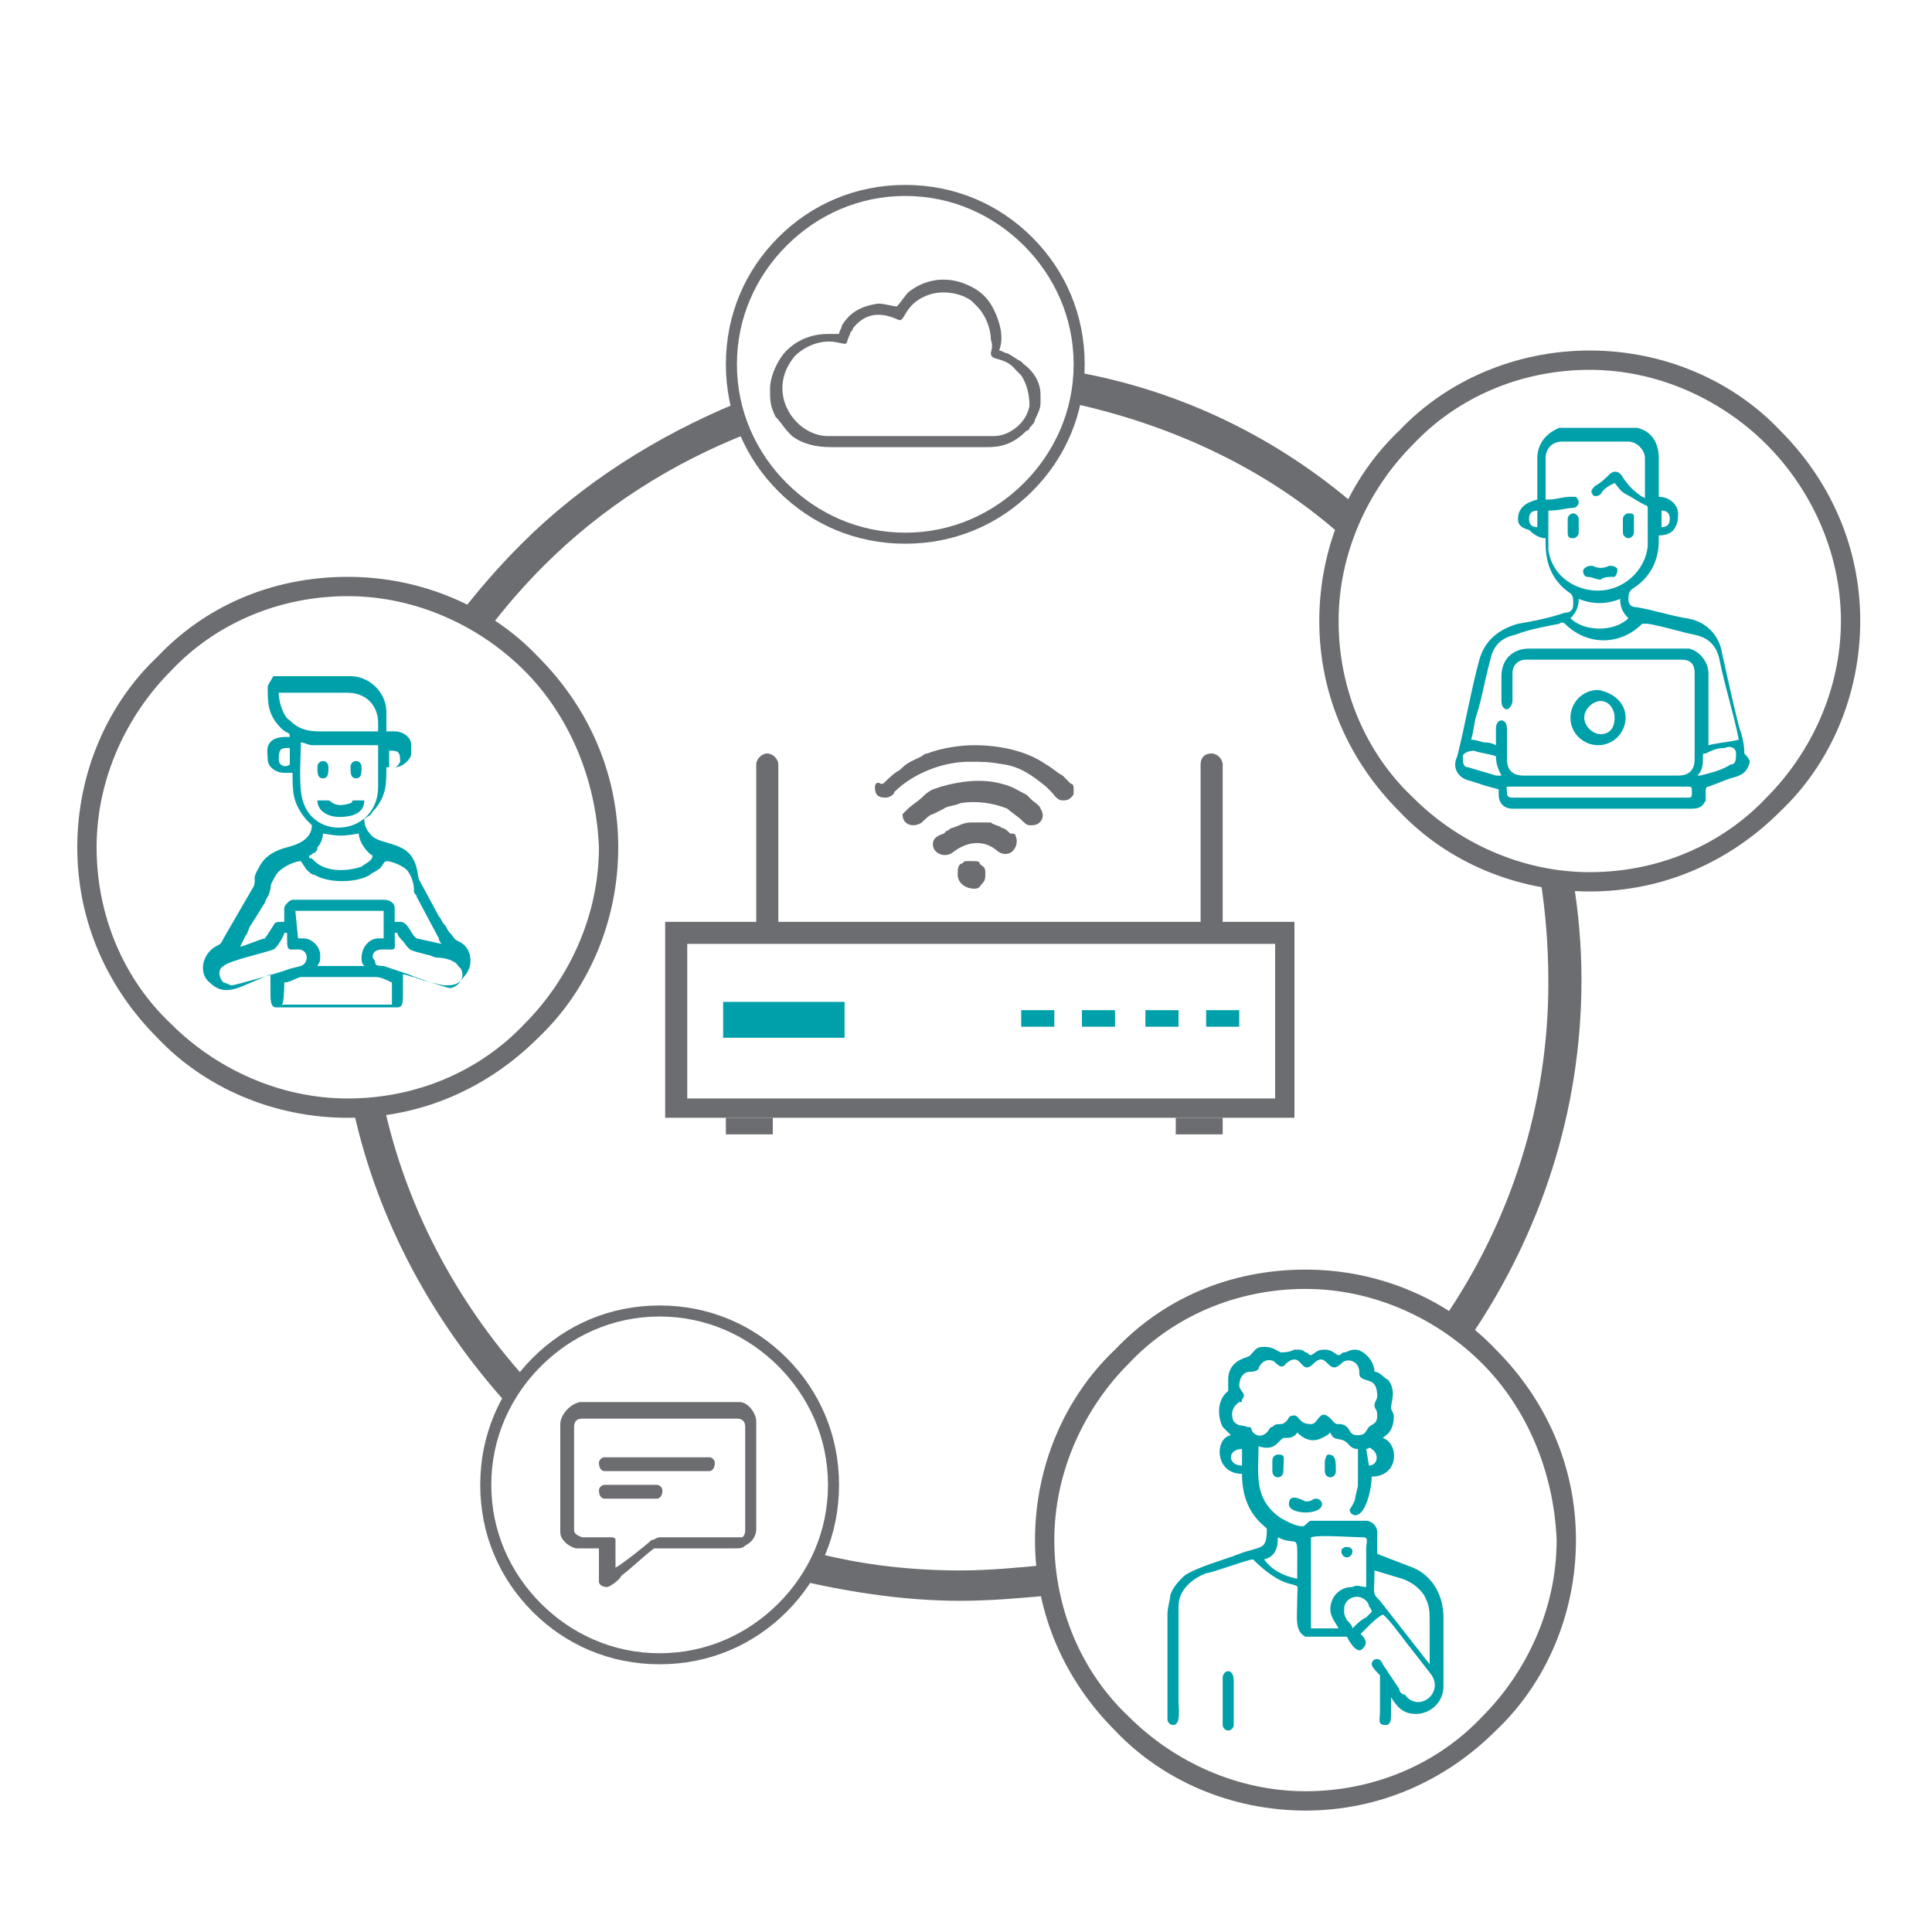 <?xml version="1.0" encoding="UTF-8"?>
<!-- Generator: Adobe Illustrator 25.2.1, SVG Export Plug-In . SVG Version: 6.00 Build 0)  -->
<svg xmlns="http://www.w3.org/2000/svg" xmlns:xlink="http://www.w3.org/1999/xlink" version="1.1" id="Layer_1" x="0px" y="0px" viewBox="0 0 70 70" style="enable-background:new 0 0 70 70;" xml:space="preserve">
<style type="text/css">
	.st0{fill:#6C6D70;}
	.st1{fill-rule:evenodd;clip-rule:evenodd;fill:#00A0AA;}
	.st2{fill-rule:evenodd;clip-rule:evenodd;fill:#6C6D70;}
	.st3{fill:#00A0AA;}
</style>
<path class="st0" d="M52.3,47.8c2.4-3.5,3.8-7.7,3.8-12.2c0-1.3-0.1-2.6-0.3-3.8c0.4,0.1,0.8,0.1,1.2,0.1c0.2,1.2,0.3,2.4,0.3,3.6  c0,4.8-1.5,9.2-4,12.9C52.9,48.2,52.6,48,52.3,47.8 M29.7,56.3c1.6,0.4,3.3,0.6,5.1,0.6c1,0,2.1-0.1,3.1-0.2c0,0.4,0.1,0.7,0.2,1.1  C37,57.9,35.9,58,34.8,58c-2,0-3.9-0.3-5.7-0.7C29.3,57,29.5,56.6,29.7,56.3z M13.9,40c0.8,3.7,2.6,7.1,5.1,9.9  c-0.2,0.3-0.5,0.6-0.6,1c-2.7-3-4.7-6.6-5.6-10.7C13.2,40.1,13.6,40.1,13.9,40z M27.1,15.7c-2.8,1.1-5.3,2.7-7.4,4.8  c-0.7,0.7-1.4,1.5-2,2.3c-0.3-0.2-0.6-0.4-1-0.6c0.7-0.9,1.4-1.7,2.2-2.5c2.2-2.2,4.9-3.9,7.8-5.1C26.8,15,26.9,15.3,27.1,15.7z   M39.1,13.5c3.8,0.7,7.2,2.4,10,4.8c-0.2,0.4-0.3,0.7-0.5,1.1c-2.7-2.4-6.1-4-9.8-4.8C39,14.3,39,13.9,39.1,13.5z"></path>
<path class="st0" d="M46.2,34.2H24.9v5.6h21.3V34.2z M24.5,33.4h22.4v7.1H24.1v-7.1H24.5z"></path>
<rect x="26.2" y="36.3" class="st1" width="4.4" height="1.3"></rect>
<rect x="37" y="36.6" class="st1" width="1.2" height="0.6"></rect>
<rect x="39.2" y="36.6" class="st1" width="1.2" height="0.6"></rect>
<rect x="41.5" y="36.6" class="st1" width="1.2" height="0.6"></rect>
<rect x="43.7" y="36.6" class="st1" width="1.2" height="0.6"></rect>
<rect x="42.6" y="40.5" class="st2" width="1.7" height="0.6"></rect>
<rect x="26.3" y="40.5" class="st2" width="1.7" height="0.6"></rect>
<path class="st2" d="M27.8,27.3L27.8,27.3c0.2,0,0.4,0.2,0.4,0.4v6.2h-0.8v-6.2C27.4,27.5,27.6,27.3,27.8,27.3"></path>
<path class="st2" d="M31.7,28.5c0,0.3,0.1,0.4,0.4,0.4c0.1,0,0.3-0.1,0.3-0.2c0.7-0.7,1.8-1.1,2.7-1.1c0.6,0,0.7,0,1.3,0.1  c0.6,0.1,1,0.4,1.5,0.8c0,0,0,0,0.1,0.1c0,0,0,0,0.1,0.1c0.1,0.1,0.2,0.3,0.4,0.3c0.1,0,0.2,0,0.3-0.1c0.1-0.1,0.1-0.1,0.1-0.2v-0.1  c0-0.1,0-0.2-0.1-0.2l-0.3-0.3c-0.2-0.1-0.4-0.3-0.6-0.4c-0.7-0.5-1.7-0.7-2.6-0.7c-0.5,0-1.2,0.1-1.7,0.3c-0.1,0-0.2,0.1-0.2,0.1  c-0.4,0.2-0.5,0.2-0.8,0.5c-0.2,0.1-0.4,0.3-0.5,0.4c-0.1,0.1-0.1,0.1-0.2,0.1C31.8,28.3,31.7,28.4,31.7,28.5"></path>
<path class="st2" d="M32.7,29.5c0,0.4,0.4,0.5,0.7,0.3c0.1-0.1,0.3-0.3,0.4-0.3c0.2-0.1,0.2-0.1,0.4-0.2c0.1-0.1,0.4-0.1,0.6-0.2  c0.6-0.1,1.2,0,1.7,0.2c0.1,0.1,0.4,0.3,0.5,0.4c0.1,0.1,0.2,0.2,0.3,0.2h0.1c0.3,0,0.5-0.3,0.3-0.6c0-0.1-0.3-0.3-0.3-0.3  c0,0-0.1-0.1-0.1-0.1s-0.1-0.1-0.1-0.1c-0.4-0.2-0.5-0.3-0.9-0.4c-0.7-0.2-1.5-0.1-2.2,0.1l-0.3,0.1c-0.2,0.1-0.3,0.2-0.4,0.3  c-0.1,0.1-0.4,0.3-0.5,0.4C32.8,29.4,32.7,29.5,32.7,29.5"></path>
<path class="st2" d="M33.8,30.6c0,0.3,0.4,0.5,0.7,0.3c0.5-0.4,1.1-0.5,1.6-0.1c0.1,0.1,0.3,0.2,0.5,0.1c0.2-0.1,0.3-0.4,0.2-0.6  c0-0.1-0.1-0.1-0.2-0.1c-0.1-0.1-0.2-0.2-0.3-0.2c-0.1-0.1-0.3-0.1-0.4-0.2c-0.1,0-0.1,0-0.2,0l-0.3,0c-0.1,0-0.1,0-0.1,0  s-0.1,0-0.1,0c-0.3,0-0.4,0.1-0.7,0.2c-0.1,0-0.1,0.1-0.2,0.1c0,0,0,0-0.1,0.1C33.9,30.3,33.8,30.4,33.8,30.6"></path>
<path class="st2" d="M35.2,31.2c-0.1,0-0.1,0-0.2,0c-0.1,0-0.1,0.1-0.2,0.1c-0.1,0.1-0.1,0.2-0.1,0.4c0,0.3,0.3,0.5,0.6,0.5  c0.2,0,0.2-0.1,0.3-0.2c0.1-0.1,0.1-0.2,0.1-0.4c0-0.2-0.1-0.2-0.2-0.3C35.5,31.2,35.4,31.2,35.2,31.2  C35.2,31.2,35.2,31.2,35.2,31.2"></path>
<path class="st2" d="M43.9,27.3L43.9,27.3c0.2,0,0.4,0.2,0.4,0.4v6.2h-0.8v-6.2C43.5,27.5,43.6,27.3,43.9,27.3"></path>
<path class="st0" d="M19,24.3c-1.6-1.6-3.9-2.7-6.4-2.7s-4.8,1-6.4,2.7c-1.6,1.6-2.7,3.9-2.7,6.4s1,4.8,2.7,6.4  c1.6,1.6,3.9,2.7,6.4,2.7s4.8-1,6.4-2.7c1.6-1.6,2.7-3.9,2.7-6.4C21.6,28.2,20.6,25.9,19,24.3 M12.6,20.9c2.7,0,5.2,1.1,6.9,2.9  c1.8,1.8,2.9,4.2,2.9,6.9s-1.1,5.2-2.9,6.9c-1.8,1.8-4.2,2.9-6.9,2.9s-5.2-1.1-6.9-2.9c-1.8-1.8-2.9-4.2-2.9-6.9s1.1-5.2,2.9-6.9  C7.4,22,9.8,20.9,12.6,20.9z"></path>
<path class="st0" d="M64,16.1c-1.6-1.6-3.9-2.7-6.4-2.7s-4.8,1-6.4,2.7c-1.6,1.6-2.7,3.9-2.7,6.4s1,4.8,2.7,6.4  c1.6,1.6,3.9,2.7,6.4,2.7s4.8-1,6.4-2.7c1.6-1.6,2.7-3.9,2.7-6.4S65.6,17.7,64,16.1 M57.6,12.7c2.7,0,5.2,1.1,6.9,2.9  c1.8,1.8,2.9,4.2,2.9,6.9s-1.1,5.2-2.9,6.9c-1.8,1.8-4.2,2.9-6.9,2.9s-5.2-1.1-6.9-2.9c-1.8-1.8-2.9-4.2-2.9-6.9s1.1-5.2,2.9-6.9  C52.4,13.8,54.9,12.7,57.6,12.7z"></path>
<path class="st0" d="M53.7,49.4c-1.6-1.6-3.9-2.7-6.4-2.7s-4.8,1-6.4,2.7c-1.6,1.6-2.7,3.9-2.7,6.4s1,4.8,2.7,6.4  c1.6,1.6,3.9,2.7,6.4,2.7s4.8-1,6.4-2.7c1.6-1.6,2.7-3.9,2.7-6.4C56.3,53.3,55.3,51,53.7,49.4 M47.3,46c2.7,0,5.2,1.1,6.9,2.9  c1.8,1.8,2.9,4.2,2.9,6.9s-1.1,5.2-2.9,6.9c-1.8,1.8-4.2,2.9-6.9,2.9s-5.2-1.1-6.9-2.9c-1.8-1.8-2.9-4.2-2.9-6.9s1.1-5.2,2.9-6.9  C42.1,47.1,44.5,46,47.3,46z"></path>
<path class="st1" d="M9.7,24.9c0,0.6,0,1,0.5,1.5c0.2,0.2,0.3,0.1,0.3,0.3c-0.3,0-0.4,0-0.6,0.1c-0.3,0.2-0.2,0.5-0.2,0.7  c0,0.3,0.3,0.5,0.6,0.5h0.3c0,0.7,0,1.1,0.5,1.7c0.1,0.1,0.1,0.1,0.1,0.1c0.1,0.1,0.1,0.1,0.1,0.1c0,0.5-0.5,0.7-0.9,0.8  c-0.4,0.1-0.8,0.3-1,0.7c-0.3,0.5-0.1,0.4-0.2,0.7l-1.1,1.9c-0.1,0.2-0.1,0.2-0.3,0.3c-0.5,0.3-0.6,1-0.2,1.3c0.5,0.5,1,0.2,1.5,0  l0.7-0.3c0,0.2,0,0.4,0,0.7c0,0.2,0,0.5,0.2,0.5h4.4c0.2,0,0.2-0.2,0.2-0.5c0-0.2,0-0.4,0-0.7c0.1,0,0.3,0.1,0.4,0.1  c0.2,0.1,1,0.3,1.1,0.3c0.3,0,0.5,0,0.7-0.3c0.4-0.4,0.3-1.1-0.2-1.3c-0.2-0.1-0.1-0.1-0.3-0.3c-0.1-0.1-0.1-0.2-0.2-0.3  c-0.1-0.1-0.1-0.2-0.2-0.3l-0.7-1.3c-0.1-0.1,0-0.9-0.7-1.2c-0.4-0.2-0.9-0.2-1.1-0.5c-0.1-0.1-0.2-0.3-0.2-0.5c0-0.1,0,0,0.1-0.1  c0.2-0.1,0.1-0.1,0.3-0.3c0.4-0.5,0.4-0.9,0.4-1.5h0.3c0.3,0,0.6-0.3,0.6-0.5v-0.3c0-0.3-0.3-0.5-0.6-0.5h-0.3v-0.7  c0-0.7-0.6-1.3-1.3-1.3H9.9C9.8,24.7,9.7,24.8,9.7,24.9 M10.1,25.1h2.5c0.6,0,1.1,0.4,1.1,1.1v0.3h-2.1c-0.5,0-0.8-0.1-1.1-0.4  C10.3,26,10.1,25.5,10.1,25.1z M10.1,27.5c0-0.4,0.1-0.4,0.4-0.4v0.6C10.4,27.8,10.1,27.8,10.1,27.5z M14.3,27.8h-0.2v-0.6  c0.3,0,0.4,0,0.4,0.4C14.5,27.6,14.4,27.8,14.3,27.8z M10.9,26.9c0.1,0,0.3,0.1,0.4,0.1h2.4v1.5c0,1.7-2.2,2-2.7,0.6  C10.8,28.6,10.9,27.5,10.9,26.9z M11.2,31c0.1,0,0.1-0.1,0.2-0.1c0.1-0.1,0.1-0.1,0.1-0.2c0.1-0.1,0.2-0.3,0.2-0.5  c0.6,0.1,0.7,0.1,1.3,0c0,0.3,0.3,0.7,0.5,0.8c0,0.2-0.3,0.3-0.4,0.4c-0.6,0.2-1.4,0.2-1.8-0.3C11.2,31.1,11.2,31.1,11.2,31z   M10.3,32.9v0.5c-0.4,0-0.3,0-0.5,0.3C9.8,33.7,9.6,34,9.6,34c-0.1,0-0.8,0.3-0.9,0.3l0.2-0.4c0.1-0.1,0.1-0.3,0.2-0.4l0.5-0.8  c0.1-0.3,0.1-0.1,0.2-0.5c0-0.2,0.1-0.3,0.2-0.5c0.2-0.3,0.7-0.5,0.9-0.5c0,0,0.2,0.3,0.2,0.3c0.1,0.1,0.2,0.2,0.3,0.2  c0.5,0.3,1.5,0.3,2,0c0.1-0.1,0.2-0.1,0.3-0.2c0.1,0,0.2-0.3,0.3-0.3c0.2,0,0.7,0.2,0.8,0.4c0.2,0.3,0.2,0.6,0.2,0.7  c0,0.1,0.1,0.1,0.1,0.2l0.8,1.5c0,0.1,0.1,0.2,0.1,0.2L15.1,34c-0.2-0.1-0.3-0.6-0.6-0.6h-0.2v-0.5c0-0.2-0.2-0.3-0.4-0.3h-3.3  C10.5,32.6,10.3,32.8,10.3,32.9z M10.7,33h3.2v1h-0.2c-0.3,0-0.6,0.3-0.6,0.7c0,0.1,0,0.2,0.1,0.3h-1.7c0.1-0.2,0.1-0.1,0.1-0.4  c0-0.3-0.3-0.6-0.6-0.6h-0.2L10.7,33L10.7,33z M8.4,35.7c-0.1,0-0.2-0.1-0.3-0.1c-0.2-0.2-0.2-0.5,0-0.6c0.2-0.2,1.6-0.5,1.8-0.6  c0.1,0,0.4-0.5,0.4-0.6h0.1c0,0.7,0,0.6,0.4,0.6c0.4,0,0.4,0.5,0.1,0.6l-0.4,0.1C10.3,35.2,8.5,35.7,8.4,35.7z M13.5,34.7  c0-0.2,0.1-0.3,0.4-0.3c0.5,0,0.4,0.1,0.4-0.6h0.1c0,0.1,0.1,0.2,0.2,0.3c0.3,0.4,0.2,0.3,0.9,0.5c0.1,0,0.2,0.1,0.4,0.1  c0.2,0,0.6,0.1,0.7,0.3c0,0,0.1,0.1,0.1,0.1c0.2,0.4-0.2,0.7-0.4,0.7c-0.1,0-1.3-0.4-1.5-0.5L13.9,35c-0.1,0-0.3,0-0.3-0.1  C13.6,34.8,13.5,34.7,13.5,34.7z M10.3,35.6c0.2,0,0.5-0.2,0.6-0.2h2.7c0.2,0,0.4,0.1,0.6,0.2v0.8h-4C10.3,36.4,10.3,35.6,10.3,35.6  z"></path>
<path class="st1" d="M12.3,29.6c0.4,0,0.9-0.1,0.9-0.6c-0.7,0-0.3,0-0.5,0.1C12.1,29.3,12,29,11.9,29h-0.4  C11.5,29.4,11.9,29.6,12.3,29.6"></path>
<path class="st1" d="M11.5,27.8c0,0.2,0,0.4,0.2,0.4s0.2-0.2,0.2-0.4C11.9,27.5,11.5,27.5,11.5,27.8"></path>
<path class="st1" d="M12.7,27.8c0,0.2,0,0.4,0.2,0.4s0.2-0.2,0.2-0.4C13.1,27.5,12.7,27.5,12.7,27.8"></path>
<path class="st1" d="M44.9,50.2c0-0.2,0.1-0.5,0.4-0.5c0.1,0,0.2,0,0.3-0.1c0-0.1,0.2-0.4,0.5-0.3c0.1,0,0.3,0.4,0.5,0.1  c0.6-0.5,0.5,0.5,1,0c0.5-0.5,0.5,0.5,1,0c0.2-0.2,0.5-0.1,0.6,0.1c0.1,0.2,0,0.3,0.1,0.4c0.2,0.2,0.6,0,0.6,0.7  c0,0.1-0.1,0.2-0.1,0.3c0,0.2,0.1,0.1,0.1,0.4c0,0.3-0.2,0.3-0.3,0.4c-0.1,0.1-0.1,0.3-0.4,0.3c-0.4,0-0.2-0.3-0.6-0.4  c-0.2,0-0.2,0-0.3-0.1c-0.5-0.6-0.5,0.1-0.8,0.1c-0.5,0-0.4-0.4-0.7-0.3c-0.1,0-0.1,0.1-0.2,0.2c-0.2,0.2-0.3,0-0.5,0.2  c-0.1,0-0.1,0.1-0.2,0.2c-0.1,0.1-0.3,0.2-0.5,0c-0.1-0.1,0-0.2-0.2-0.2c-0.3-0.1-0.3,0-0.5-0.2c-0.1-0.2-0.1-0.5,0.2-0.7  c0.1,0,0.1,0,0.1-0.1C45.2,50.5,44.9,50.4,44.9,50.2 M44.6,52.8c0-0.2,0.2-0.3,0.4-0.3v0.6C44.8,53.1,44.6,53,44.6,52.8z M49.6,53.1  L49.6,53.1l-0.1-0.6c0.1,0,0.1-0.1,0.2,0C50,52.7,49.9,53.1,49.6,53.1z M45.8,56.5c0.4-0.1,0.5-0.4,0.5-0.8c0.8,0.4,0.7-0.4,0.7,1.5  C46.5,57.1,46.1,56.9,45.8,56.5z M48.2,58.3c0,0.3,0.2,0.5,0.3,0.7c-0.3,0-0.8,0-1,0v-3.3c0.3-0.1,1.5,0,1.9,0  c0.2,0,0.1,0.2,0.1,0.4v1.4c-0.2,0-0.3-0.1-0.5,0C48.5,57.5,48.2,57.9,48.2,58.3z M49.8,56.9l1,0.3c0.3,0.1,0.6,0.3,0.8,0.6  c0.2,0.4,0.2,0.5,0.2,1.1c0,0.5,0,0.9,0,1.4L50,58C49.7,57.7,49.8,57.8,49.8,56.9z M46.9,48.9H47c0.1,0,0.2,0,0.3,0.1  c0.1,0,0.1,0.1,0.2,0.1c0.2-0.1,0.2-0.2,0.5-0.2c0.3,0,0.4,0.2,0.5,0.2c0.1,0,0.1-0.1,0.2-0.1c0.1,0,0.2-0.1,0.4-0.1  c0.3,0,0.7,0.4,0.7,0.8c0.2,0,0.3,0.2,0.5,0.3c0.3,0.4,0.1,0.8,0.1,1c0,0.1,0.1,0.2,0.1,0.3c0,0.6-0.3,0.7-0.4,0.8  c0.6,0.2,0.6,1.4-0.4,1.4c0,0.4-0.2,1.4-0.6,1.4c-0.1,0-0.2-0.1-0.2-0.2c0,0,0.2-0.3,0.2-0.4c0-0.1,0.1-0.4,0.1-0.5  c0-0.3,0-0.9,0-1.3c-0.3,0-0.3-0.2-0.5-0.3c-0.2-0.1-0.4,0-0.5-0.3c-0.1,0.1-0.1,0.1-0.3,0.2c-0.4,0.2-0.7,0-0.9-0.2  c-0.1,0.2-0.3,0.2-0.5,0.2c-0.2,0.1-0.3,0.5-0.9,0.3c0,1-0.2,1.9,0.8,2.6c0.2,0.1,0.5,0.3,0.8,0.3c0.1,0,0.2-0.2,0.3-0.2h2  c0.2,0,0.4,0.2,0.4,0.4c0,0.2,0,0.5,0,0.8l1.3,0.5c0.7,0.3,1.1,1,1.1,1.8v2.5c0,0.6-0.5,1-1,1c-0.5,0-0.7-0.3-0.9-0.6c0,0,0,0,0,0  c0,0.2,0,0.4,0,0.6c0,0.2,0,0.4-0.2,0.4c-0.3,0-0.2-0.2-0.2-0.5c0-0.2,0-0.5,0-0.7c0-0.2,0-0.5,0-0.6c-0.1-0.1-0.3-0.3-0.3-0.4  c0-0.2,0.3-0.3,0.4,0l0.6,0.9c0,0.1,0.1,0.2,0.2,0.2c0.5,0.7,1.5-0.1,0.9-0.8l-0.7-0.9c-0.1-0.1-0.8-1.1-1-1.2  c-0.2,0.1-0.4,0.3-0.6,0.5c-0.1,0.1-0.1,0.1-0.2,0.2c0.1,0.1,0.3,0.3,0.1,0.5c-0.2,0.3-0.5-0.2-0.6-0.4c-0.3,0-1.3,0-1.5,0  c-0.4-0.2-0.3-0.7-0.3-1.3c0-0.6,0.1-0.5-0.2-0.6c-0.5-0.1-1-0.5-1.4-0.9c-0.2,0-1.5,0.5-1.7,0.5c-0.5,0.2-1,0.6-1,1.2  c0,0.4,0,2.7,0,3.4c0,0.3,0.1,0.9-0.2,0.9c-0.1,0-0.2-0.1-0.2-0.2v-3.8c0-0.3,0.1-0.5,0.1-0.7c0.1-0.3,0.3-0.5,0.5-0.7  c0.4-0.3,1.5-0.6,2-0.8c0.8-0.3,1-0.1,1-0.9c0-0.1-0.9-0.5-0.9-2c-1,0-1-1.3-0.4-1.4c-0.1-0.1-0.2-0.2-0.3-0.3  c-0.2-0.4-0.2-1,0.2-1.3c0-0.1,0-0.3,0-0.4c0-0.8,0.8-0.8,0.8-0.9c0.2-0.2,0.2-0.3,0.5-0.3c0.3,0,0.4,0.1,0.6,0.2  C46.5,49,46.7,49,46.9,48.9z M49,59c0-0.1-0.1-0.2-0.2-0.3c-0.1-0.2-0.1-0.2-0.1-0.4c0-0.4,0.5-0.6,0.8-0.3c0,0,0.1,0.1,0.1,0.2  c0,0,0.1,0.1,0.1,0.2c-0.1,0.1-0.1,0.1-0.2,0.2C49.3,58.7,49.2,58.8,49,59z"></path>
<path class="st1" d="M44.3,60.8v1.7c0,0.1,0.1,0.2,0.2,0.2h0c0.1,0,0.2-0.1,0.2-0.2v-1.6C44.7,60.4,44.3,60.5,44.3,60.8"></path>
<path class="st1" d="M46.7,54.5c0,0.4,1.2,0.4,1.2,0c0-0.1-0.1-0.2-0.2-0.2c-0.2,0-0.1,0.1-0.4,0.1C47.1,54.3,46.7,54.1,46.7,54.5"></path>
<path class="st1" d="M48,53v0.3c0,0.3,0.4,0.3,0.4,0c0-0.4,0-0.6-0.3-0.6C48.1,52.7,48,52.8,48,53"></path>
<path class="st1" d="M46.1,52.9v0.4c0,0.3,0.4,0.3,0.4,0c0-0.5,0.1-0.6-0.2-0.6C46.2,52.7,46.1,52.8,46.1,52.9"></path>
<path class="st1" d="M48.6,56.2c0,0.3,0.4,0.3,0.4,0C49,56,48.6,56,48.6,56.2"></path>
<path class="st0" d="M37.1,8.9c-1.1-1.1-2.6-1.8-4.3-1.8c-1.7,0-3.2,0.7-4.3,1.8s-1.8,2.6-1.8,4.3c0,1.7,0.7,3.2,1.8,4.3  s2.6,1.8,4.3,1.8c1.7,0,3.2-0.7,4.3-1.8c1.1-1.1,1.8-2.6,1.8-4.3C38.9,11.5,38.2,10,37.1,8.9 M32.8,6.7c1.8,0,3.4,0.7,4.6,1.9  s1.9,2.8,1.9,4.6s-0.7,3.4-1.9,4.6c-1.2,1.2-2.8,1.9-4.6,1.9s-3.4-0.7-4.6-1.9s-1.9-2.8-1.9-4.6s0.7-3.4,1.9-4.6  C29.4,7.4,31,6.7,32.8,6.7z"></path>
<path class="st0" d="M28.2,49.5c-1.1-1.1-2.6-1.8-4.3-1.8c-1.7,0-3.2,0.7-4.3,1.8s-1.8,2.6-1.8,4.3c0,1.7,0.7,3.2,1.8,4.3  c1.1,1.1,2.6,1.8,4.3,1.8c1.7,0,3.2-0.7,4.3-1.8s1.8-2.6,1.8-4.3C30,52.1,29.3,50.6,28.2,49.5 M23.9,47.3c1.8,0,3.4,0.7,4.6,1.9  c1.2,1.2,1.9,2.8,1.9,4.6c0,1.8-0.7,3.4-1.9,4.6c-1.2,1.2-2.8,1.9-4.6,1.9s-3.4-0.7-4.6-1.9c-1.2-1.2-1.9-2.8-1.9-4.6  s0.7-3.4,1.9-4.6C20.5,48,22.1,47.3,23.9,47.3z"></path>
<path class="st2" d="M37.7,14.3v0.3c0,0.2-0.1,0.4-0.2,0.6c0,0.1-0.1,0.2-0.2,0.3c0,0.1-0.1,0.1-0.1,0.1c-0.4,0.4-0.8,0.6-1.4,0.6  h-5.7c-0.5,0-1-0.1-1.4-0.4c0,0-0.1-0.1-0.1-0.1c-0.2-0.2-0.3-0.4-0.5-0.6c-0.2-0.4-0.2-0.6-0.2-1c0-0.5,0.3-1.1,0.6-1.4  c0.3-0.3,0.8-0.6,1.5-0.6c0.1,0,0.2,0,0.4,0c0-0.1,0.1-0.2,0.1-0.3c0.3-0.5,0.7-0.7,1.3-0.8c0.3,0,0.5,0.1,0.7,0.1  c0.1-0.1,0.3-0.4,0.4-0.5c0.6-0.5,1.4-0.6,2.1-0.3c0.5,0.2,0.8,0.5,1,0.9c0.2,0.4,0.4,1,0.2,1.5c0.1,0,0.2,0.1,0.3,0.1  c0.2,0.1,0.3,0.2,0.5,0.3c0,0,0.1,0.1,0.1,0.1C37.5,13.5,37.7,13.9,37.7,14.3 M35.9,12.8c0,0.3,0.5,0.1,0.9,0.6  c0.1,0.1,0.1,0.1,0.2,0.2c0.2,0.3,0.3,0.7,0.3,1.1c-0.1,0.6-0.7,1.1-1.3,1.1h-6c-1.2,0-2.3-1.6-1.2-2.9c0.4-0.4,1-0.6,1.5-0.5  c0.5,0.1,0.3,0.1,0.5-0.3c0-0.1,0.1-0.1,0.1-0.2c0.7-0.9,1.6-0.3,1.7-0.3c0.2,0,0.2-0.6,1-0.9c0.5-0.2,1.2-0.1,1.6,0.2l0.2,0.2  c0.3,0.3,0.5,0.8,0.5,1.2C36,12.6,35.9,12.7,35.9,12.8z"></path>
<path class="st2" d="M20.3,51.6v3.9c0,0.2,0.1,0.3,0.2,0.4s0.3,0.2,0.4,0.2h0.8v1.2c0,0.1,0.1,0.2,0.3,0.2c0.1,0,0.5-0.3,0.5-0.4  c0.4-0.3,0.8-0.7,1.2-1c0,0,0,0,0.1,0h2.8c0.2,0,0.3,0,0.4-0.1c0.2-0.1,0.4-0.3,0.4-0.6v-3.9c0-0.3-0.3-0.7-0.6-0.7h-5.8  C20.6,50.9,20.3,51.3,20.3,51.6 M20.8,55.4v-3.7c0-0.2,0.1-0.3,0.3-0.3h5.6c0.2,0,0.3,0.1,0.3,0.3v3.7c0,0.1,0,0.2-0.1,0.3  c-0.1,0-1,0-1.1,0h-1.9c-0.1,0-0.2,0.1-0.3,0.1c-0.2,0.2-1.1,0.9-1.3,1c0-0.1,0-0.9,0-1c0-0.1-0.1-0.1-0.2-0.1c-0.2,0-0.5,0-0.7,0  c-0.1,0-0.2,0-0.3,0C20.8,55.6,20.8,55.5,20.8,55.4z"></path>
<path class="st2" d="M21.7,53c0,0.2,0.1,0.3,0.2,0.3h3.8c0.1,0,0.2-0.1,0.2-0.3c0-0.1-0.1-0.2-0.2-0.2h-3.8  C21.8,52.8,21.7,52.9,21.7,53"></path>
<path class="st2" d="M21.7,54c0,0.2,0.1,0.3,0.2,0.3h1.9c0.1,0,0.2-0.1,0.2-0.3c0-0.1-0.1-0.2-0.2-0.2h-1.9  C21.8,53.8,21.7,53.9,21.7,54"></path>
<path class="st3" d="M63.4,27.6c-0.1,0.4-0.3,0.5-0.7,0.6c-0.3,0.1-0.5,0.2-0.8,0.3c-0.1,0-0.1,0.1-0.1,0.2s0,0.2,0,0.3  c-0.1,0.2-0.2,0.3-0.5,0.3c-1.9,0-3.8,0-5.6,0c-0.3,0-0.6,0-0.9,0c-0.3,0-0.5-0.2-0.5-0.5c0-0.1,0-0.1,0-0.2c-0.4-0.1-0.7-0.2-1-0.3  c-0.5-0.1-0.7-0.5-0.5-0.9c0.3-1.2,0.5-2.4,0.8-3.5c0.2-0.7,0.7-1.1,1.4-1.3c0.6-0.1,1.1-0.2,1.7-0.4c0.2,0,0.3-0.1,0.3-0.3  c0,0,0,0,0-0.1c0-0.1,0-0.2-0.1-0.3c-0.6-0.4-0.9-1-0.9-1.8c0,0,0-0.1,0-0.2c-0.2,0-0.4-0.1-0.6-0.3C55,19.1,55,18.9,55,18.8  c0-0.4,0.3-0.6,0.7-0.7c0-0.2,0-0.3,0-0.5c0-0.3,0-0.7,0-1c0-0.5,0.3-0.9,0.8-1.1c0,0,0,0,0,0c0.9,0,1.8,0,2.8,0c0,0,0,0,0,0  c0.5,0.1,0.8,0.5,0.8,1.1c0,0.4,0,0.9,0,1.3c0,0,0,0.1,0,0.1c0.4,0,0.7,0.3,0.7,0.6c0,0.2,0,0.3-0.1,0.5c-0.1,0.2-0.3,0.3-0.6,0.3  c0,0,0,0,0,0c0,0.1,0,0.1,0,0.2c0,0.7-0.3,1.3-0.9,1.7c-0.2,0.1-0.2,0.3-0.2,0.4c0,0.2,0.1,0.3,0.3,0.3c0.6,0.1,1.2,0.3,1.8,0.4  c0.7,0.1,1.2,0.6,1.3,1.3c0.2,0.9,0.4,1.8,0.6,2.6c0.1,0.3,0.2,0.6,0.2,1C63.4,27.5,63.4,27.6,63.4,27.6z M54.2,27  c0-0.2,0-0.4,0-0.6c0-0.2,0.1-0.3,0.2-0.3c0.1,0,0.2,0.1,0.2,0.3c0,0.4,0,0.7,0,1.1c0,0.4,0.2,0.6,0.6,0.6c1.9,0,3.7,0,5.6,0  c0.4,0,0.6-0.2,0.6-0.6c0-1,0-2.1,0-3.1c0-0.4-0.2-0.5-0.5-0.5c-1.9,0-3.7,0-5.6,0c-0.3,0-0.5,0.2-0.5,0.5c0,0.3,0,0.6,0,1  c0,0.1-0.1,0.3-0.2,0.3s-0.2-0.1-0.2-0.3c0-0.3,0-0.6,0-0.9c0-0.6,0.4-1,1-1c1.8,0,3.7,0,5.5,0c0.1,0,0.2,0,0.3,0  c0.4,0.1,0.7,0.5,0.7,0.9c0,0.8,0,1.6,0,2.4c0,0,0,0.1,0,0.2c0.4-0.1,0.7-0.1,1.1-0.2c0,0,0,0,0,0c-0.2-1-0.5-1.9-0.7-2.9  c-0.1-0.5-0.4-0.8-0.9-0.9c-0.5-0.1-1.1-0.3-1.7-0.4c0,0-0.1,0-0.2,0c-0.8,0.8-2,0.8-2.8,0c0,0-0.1-0.1-0.2,0  c-0.5,0.1-1.1,0.2-1.6,0.4c-0.5,0.1-0.8,0.4-0.9,0.9c-0.2,0.7-0.3,1.4-0.5,2c-0.1,0.3-0.1,0.6-0.2,0.9c0.2,0,0.4,0.1,0.5,0.1  C53.9,26.9,54,26.9,54.2,27z M56.1,18.5c0,0.5,0,0.9,0,1.4c0.1,0.9,0.9,1.5,1.8,1.5c0.9,0,1.7-0.7,1.8-1.6c0-0.5,0-0.9,0-1.4  c0,0,0-0.1-0.1-0.1c-0.2-0.1-0.5-0.3-0.7-0.4c-0.2-0.1-0.3-0.3-0.4-0.4c-0.2,0.1-0.4,0.2-0.5,0.4c-0.1,0.1-0.3,0.1-0.3,0  c-0.1-0.1,0-0.2,0.1-0.3c0.2-0.1,0.4-0.3,0.5-0.4c0.2-0.2,0.4-0.1,0.5,0.1c0.2,0.3,0.4,0.5,0.7,0.7c0,0,0.1,0,0.1,0.1  c0-0.5,0-1,0-1.5c0-0.3-0.3-0.6-0.6-0.6c-0.8,0-1.6,0-2.4,0c-0.4,0-0.6,0.3-0.6,0.6c0,0.4,0,0.8,0,1.2c0,0.1,0,0.2,0,0.3  c0,0,0.1,0,0.1,0c0.3,0,0.5-0.1,0.8-0.1c0.1,0,0.2,0,0.2,0c0,0,0.1,0.1,0.1,0.2c0,0.1-0.1,0.2-0.2,0.2  C56.8,18.4,56.5,18.5,56.1,18.5z M58,28.9c1,0,2.1,0,3.1,0c0,0,0,0,0,0c0.2,0,0.2,0,0.2-0.2c0-0.2,0-0.2-0.2-0.2c-2.1,0-4.2,0-6.3,0  c-0.3,0-0.2,0-0.2,0.2c0,0.1,0,0.2,0.2,0.2C55.8,28.9,56.9,28.9,58,28.9z M58.7,21.7c-0.5,0.2-1,0.2-1.5,0c0,0.3-0.1,0.5-0.3,0.7  c0.5,0.5,1.6,0.5,2.1,0C58.8,22.2,58.7,22,58.7,21.7z M54.2,27.4c-0.3-0.1-0.5-0.1-0.8-0.2c-0.2,0-0.4,0.1-0.4,0.2  c0,0.2,0,0.4,0.2,0.4c0.3,0.1,0.7,0.2,1,0.3c0,0,0.1,0,0.2,0C54.3,27.9,54.2,27.7,54.2,27.4z M61.5,28.1c0,0,0.1,0,0.1,0  c0.4-0.1,0.8-0.2,1.1-0.4c0.2,0,0.2-0.2,0.2-0.4c0-0.2-0.2-0.3-0.4-0.2c-0.3,0-0.5,0.1-0.7,0.2c-0.1,0-0.1,0-0.1,0.1  C61.7,27.7,61.7,27.9,61.5,28.1z M55.7,18.5c-0.2,0-0.3,0.1-0.3,0.3c0,0.2,0.1,0.3,0.3,0.3C55.7,18.9,55.7,18.7,55.7,18.5z   M60.2,19.1c0.2,0,0.3-0.1,0.3-0.3c0-0.2-0.1-0.3-0.3-0.3C60.2,18.7,60.2,18.8,60.2,19.1C60.2,19,60.2,19,60.2,19.1z"></path>
<path class="st3" d="M58.9,26c0,0.5-0.4,1-1,1c-0.5,0-1-0.4-1-1c0-0.5,0.4-1,1-1C58.5,25.1,58.9,25.5,58.9,26z M58.5,26  c0-0.3-0.2-0.6-0.5-0.6c-0.3,0-0.6,0.3-0.6,0.6s0.3,0.6,0.6,0.6C58.3,26.6,58.5,26.4,58.5,26z"></path>
<path class="st3" d="M58,21c-0.2,0-0.3-0.1-0.5-0.1c-0.1,0-0.2-0.2-0.1-0.3s0.2-0.1,0.3-0.1c0.2,0.1,0.4,0.1,0.6,0  c0.1,0,0.2,0,0.3,0.1c0,0.1,0,0.2-0.1,0.3C58.3,20.9,58.1,20.9,58,21z"></path>
<path class="st3" d="M57.2,19.1c0,0.1,0,0.1,0,0.2c0,0.1-0.1,0.2-0.2,0.2s-0.2,0-0.2-0.2c0-0.1,0-0.3,0-0.5c0-0.1,0.1-0.2,0.2-0.2  s0.2,0.1,0.2,0.2C57.2,19,57.2,19,57.2,19.1L57.2,19.1z"></path>
<path class="st3" d="M59.2,19.1c0,0.1,0,0.1,0,0.2c0,0.1-0.1,0.2-0.2,0.2s-0.2-0.1-0.2-0.2c0-0.1,0-0.3,0-0.5c0-0.1,0.1-0.2,0.2-0.2  s0.2,0,0.2,0.1C59.2,18.9,59.2,19,59.2,19.1L59.2,19.1z"></path>
</svg>
